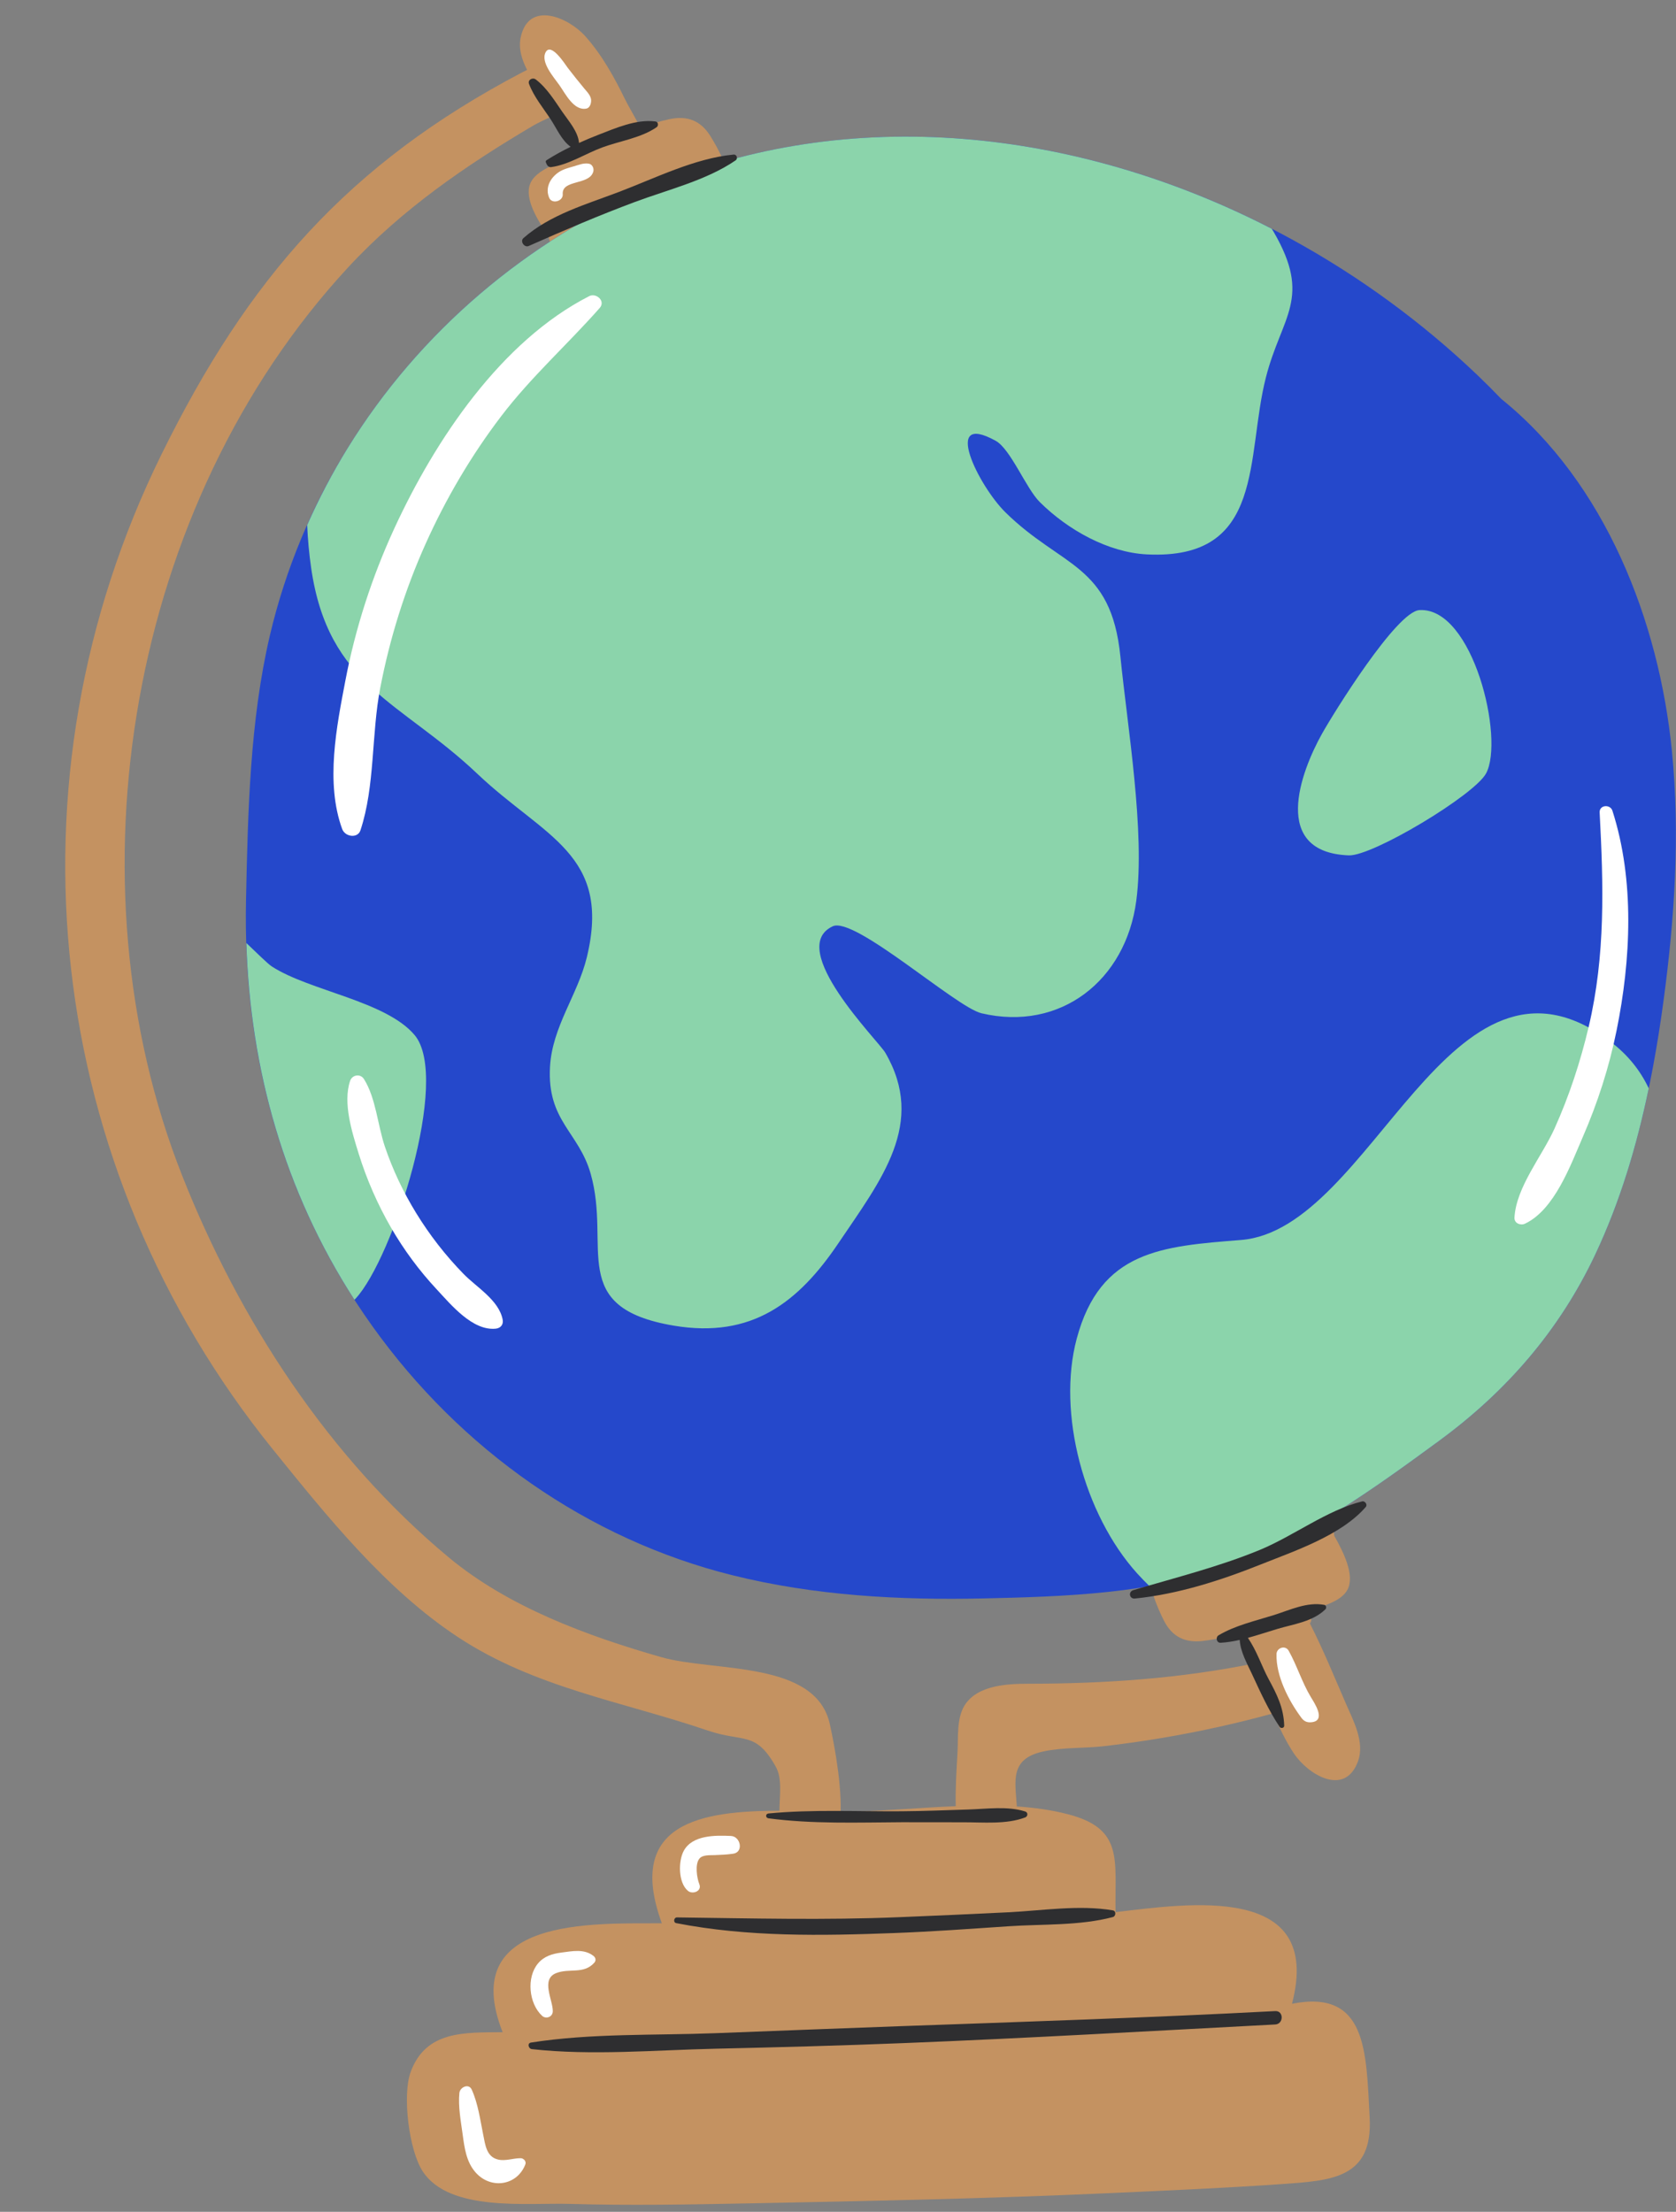 <?xml version="1.0" encoding="UTF-8" standalone="no"?><svg xmlns="http://www.w3.org/2000/svg" xmlns:xlink="http://www.w3.org/1999/xlink" fill="#000000" height="505.1" preserveAspectRatio="xMidYMid meet" version="1" viewBox="-14.9 -3.5 382.8 505.1" width="382.8" zoomAndPan="magnify"><rect x="-14.9" y="-3.5" width="382.8" height="505.1" fill="#808080" stroke="none"/><defs><clipPath id="a"><path d="M 41 27 L 367.871 27 L 367.871 362 L 41 362 Z M 41 27"/></clipPath></defs><g><g id="change1_1"><path d="M 277.711 495.277 C 264.922 496.168 252.066 496.719 239.258 497.301 C 211.469 498.566 183.656 499.141 155.848 499.68 C 142.293 499.945 128.734 500.188 115.18 499.793 C 105.465 499.512 87.789 501.656 81.672 492.406 C 78.52 487.637 76.93 474.977 78.906 469.637 C 82.406 460.164 91.211 460.672 99.902 460.582 C 89.543 434.254 120.461 435.785 136.266 435.711 C 127.852 412.672 145.453 410.031 163.113 410.012 C 163.168 406.488 163.785 402.637 162.309 399.988 C 157.676 391.695 154.938 394.48 146.781 391.703 C 127.293 385.07 107.176 381.91 89.621 370.305 C 73.047 359.348 59.828 342.828 47.453 327.523 C -4.699 263.023 -14.918 175.125 22.043 100.141 C 41.695 60.273 64.473 33.988 104.383 13.016 C 104.57 12.918 104.957 12.723 105.484 12.469 C 104.285 10.109 103.484 7.586 104.027 5.035 C 105.84 -3.477 114.93 0.461 118.781 4.773 C 122.551 8.988 125.371 14.078 127.836 19.129 C 128.664 20.832 130.145 23.215 131.348 25.668 C 133.559 24.879 135.781 24.191 138.004 23.715 C 142.062 22.848 145.109 24.016 147.312 27.516 C 148.875 29.996 152.582 36.48 151.086 39.414 C 150.438 40.688 148.219 41.273 147.105 41.793 C 143.109 43.668 139.109 45.527 135.102 47.371 C 129.016 50.172 112.66 61.984 110.344 50.371 C 107.891 46.816 104.82 41.875 106.199 38.445 C 107.539 35.102 113.258 33.551 116.105 32.262 C 116.527 32.07 116.953 31.871 117.379 31.676 C 115.441 28.766 113.586 25.789 111.762 22.805 C 109.844 23.688 108.113 24.465 106.984 25.129 C 91.59 34.207 76.887 44.309 64.68 57.488 C 14.48 111.688 0.066 197.656 26.746 265.074 C 39.77 297.98 60.129 329.32 87.617 352.172 C 101.238 363.492 119.246 370.105 136.125 374.934 C 148.215 378.391 171.57 375.562 174.676 390.406 C 175.125 392.559 177.301 402.477 177.105 410.215 C 178.281 410.223 179.422 410.215 180.512 410.188 C 187.652 410.012 195.52 409.289 203.391 408.969 C 203.289 404.84 203.574 400.707 203.801 396.582 C 203.977 393.363 203.574 388.898 205.402 385.969 C 208.316 381.293 215.219 381.016 220.055 381.008 C 237.734 380.98 254.738 379.812 271.828 376.328 C 270.918 373.836 270.094 371.145 270.113 368.934 C 266.703 369.969 263.262 370.824 259.859 371.23 C 255.734 371.723 252.812 370.277 250.941 366.59 C 249.613 363.977 246.52 357.18 248.277 354.395 C 249.039 353.184 251.305 352.809 252.461 352.391 C 256.613 350.895 260.766 349.406 264.93 347.941 C 271.246 345.715 288.621 335.457 289.855 347.234 C 291.973 351.004 294.57 356.203 292.887 359.492 C 291.395 362.402 286.461 363.508 283.348 364.453 C 283.773 364.848 284.145 365.293 284.426 365.812 C 284.715 366.336 284.59 366.848 284.273 367.219 C 287.297 373.152 289.848 379.422 292.484 385.496 C 294.176 389.387 296.883 394.34 295.258 398.75 C 292.242 406.918 283.812 401.723 280.613 396.902 C 278.73 394.059 277.234 390.949 275.965 387.758 C 275.941 387.766 275.91 387.77 275.887 387.777 C 271.805 388.898 267.695 389.922 263.562 390.84 C 254.883 392.766 246.102 394.25 237.27 395.262 C 232.77 395.777 227.746 395.508 223.352 396.48 C 215.645 398.18 216.988 403.234 217.344 409.031 C 221.379 409.297 225.297 409.84 228.996 410.801 C 241.781 414.121 239.703 421.113 239.887 433.168 C 256.496 431.219 287.445 426.43 280.188 454.094 C 297.449 450.688 297.113 465.242 297.93 480.027 C 298.703 493.996 289.254 494.477 277.711 495.277" fill="#c49261"/></g><g clip-path="url(#a)" id="change2_1"><path d="M 64.457 98.91 C 80.91 72.215 105.637 51.285 134.254 39.145 C 196.219 12.859 271.816 33.746 322.555 82.172 C 324.41 83.941 326.215 85.75 327.984 87.594 C 351.77 106.73 364.043 138.41 366.969 168.027 C 368.855 187.117 367.574 206.273 365.062 224.965 C 362.379 244.941 357.965 264.93 349.5 282.902 C 341.266 300.391 329.102 314.309 313.812 325.523 C 299.023 336.371 283.125 347.848 265.691 354.121 C 248.105 360.449 228.453 361.113 209.664 361.527 C 190.578 361.945 171.191 360.922 152.297 356.207 C 119.469 348.012 90.391 327.676 70.141 299.34 C 49.312 270.203 40.551 236.715 41.289 202.027 C 41.715 181.93 42.188 161.062 46.727 141.676 C 50.309 126.383 56.371 112.031 64.457 98.91" fill="#2548cb"/></g><g id="change3_1"><path d="M 231.023 302.207 C 226.484 319.18 232.684 342.348 244.824 355.805 C 245.766 356.848 246.711 357.812 247.656 358.73 C 253.82 357.68 259.871 356.215 265.691 354.121 C 283.125 347.848 299.023 336.371 313.812 325.523 C 329.102 314.309 341.266 300.391 349.5 282.902 C 355.117 270.977 358.945 258.156 361.672 245.043 C 359.781 241.023 356.93 237.371 352.816 234.285 C 316.137 206.75 298.703 277.27 268.555 279.668 C 250.562 281.102 236.422 282.023 231.023 302.207 Z M 287.035 164.082 C 282.172 172.781 275.258 191.172 293.18 191.836 C 298.625 192.035 321.824 178.086 324.516 173.129 C 328.77 165.285 321.555 135.133 309.316 135.824 C 304.062 136.121 289.652 159.398 287.035 164.082 Z M 47.242 217.242 C 46.172 216.551 43.836 214.172 41.363 211.844 C 42.273 240.668 49.992 268.441 66.059 293.32 C 66.152 293.223 66.242 293.141 66.332 293.043 C 74.848 283.859 88.074 242.715 79.801 232.875 C 73.262 225.098 55.832 222.789 47.242 217.242 Z M 64.457 98.91 C 80.91 72.215 105.637 51.285 134.254 39.145 C 179.082 20.129 231.039 25.812 275.559 48.738 C 275.699 48.973 275.852 49.191 275.988 49.426 C 284.82 64.602 277.863 68.625 274.262 82.57 C 269.566 100.766 274.242 124.441 247.062 123.105 C 238.215 122.668 229.012 117.535 222.574 111.141 C 219.434 108.02 215.938 99.051 212.496 97.152 C 200.113 90.32 208.598 107.441 214.719 113.477 C 227.539 126.121 238.871 125.223 241 146.43 C 242.617 162.539 246.688 186.457 244.633 202.16 C 242.246 220.406 227.309 232.141 209.266 227.895 C 203.477 226.531 180.301 205.703 175.301 208.031 C 164.484 213.066 185.703 234.16 187.297 236.895 C 196.699 253.027 186.395 265.879 176.574 280.43 C 167.48 293.902 156.824 302.238 138.984 299.23 C 114.527 295.105 124.742 281.234 120.016 264.566 C 117.289 254.969 110.047 252.512 110.719 240.16 C 111.219 230.961 117.039 223.723 119.125 215.141 C 124.863 191.535 109.395 187.699 94.148 173.227 C 76.641 156.605 60.09 153.266 56.168 126.207 C 55.699 122.973 55.398 119.691 55.258 116.398 C 57.941 110.363 61.004 104.52 64.457 98.91" fill="#8bd4ab"/></g><g id="change4_1"><path d="M 287.559 362.992 C 283.609 362.27 279.781 364.156 276.051 365.328 C 271.82 366.656 267.262 367.672 263.426 369.941 C 262.676 370.387 262.953 371.707 263.891 371.652 C 265.355 371.57 266.809 371.324 268.254 370.996 C 268.391 373.668 269.922 376.363 271.016 378.715 C 272.961 382.902 274.812 387.016 277.359 390.848 C 277.652 391.289 278.438 391.152 278.414 390.559 C 278.273 386.434 276.773 383.496 274.809 379.859 C 273.297 377.051 272.055 373.254 270.102 370.535 C 272.398 369.91 274.672 369.137 276.914 368.473 C 280.664 367.367 284.953 366.816 287.824 364.008 C 288.129 363.707 288.012 363.078 287.559 362.992 Z M 276.363 455.762 C 247.68 457.27 219.008 458.207 190.301 459.223 C 176.348 459.719 162.398 460.289 148.445 460.812 C 134.551 461.336 120.137 460.797 106.379 462.949 C 105.461 463.09 105.801 464.363 106.582 464.449 C 120.316 465.961 134.656 464.664 148.445 464.355 C 162.801 464.035 177.152 463.645 191.496 463.074 C 219.797 461.953 248.086 460.305 276.363 458.82 C 278.32 458.715 278.336 455.66 276.363 455.762 Z M 110.906 23.801 C 112.242 25.828 113.391 28.582 115.441 30.023 C 113.551 30.945 111.703 31.957 109.922 33.094 C 109.785 33.18 109.703 33.395 109.77 33.551 C 109.828 33.695 109.891 33.84 109.953 33.988 C 110.117 34.375 110.512 34.723 110.969 34.664 C 114.898 34.156 118.922 31.547 122.633 30.176 C 126.676 28.684 131.52 28.008 135.074 25.551 C 135.555 25.219 135.461 24.324 134.82 24.242 C 130.414 23.664 125.703 25.766 121.656 27.328 C 120.199 27.887 118.77 28.5 117.352 29.141 C 117.121 26.512 114.965 24.129 113.531 22.039 C 111.777 19.484 109.965 16.535 107.469 14.645 C 106.758 14.105 105.574 14.719 105.934 15.672 C 107.047 18.609 109.191 21.188 110.906 23.801 Z M 296.207 339.367 C 288.176 341.355 280.523 347.285 272.781 350.473 C 263.371 354.34 253.648 356.742 243.941 359.641 C 242.746 359.996 243.047 361.676 244.301 361.551 C 254.086 360.574 263.91 357.422 273.012 353.785 C 280.805 350.676 291.426 347.125 297.035 340.648 C 297.504 340.109 296.871 339.203 296.207 339.367 Z M 160.617 411.738 C 170.637 413.066 180.914 412.688 191.008 412.633 C 195.688 412.609 200.359 412.668 205.035 412.648 C 209.645 412.629 214.914 413.18 219.25 411.539 C 219.887 411.297 219.949 410.395 219.25 410.176 C 215.145 408.895 210.477 409.602 206.203 409.73 C 201.137 409.887 196.082 410.094 191.008 410.133 C 180.906 410.211 170.676 409.672 160.617 410.633 C 159.898 410.703 159.918 411.645 160.617 411.738 Z M 190.523 434.316 C 173.574 435.02 156.68 434.582 139.734 434.371 C 139 434.359 138.805 435.527 139.555 435.676 C 155.918 438.867 172.754 438.566 189.34 437.941 C 198.035 437.613 206.707 436.98 215.391 436.395 C 223.168 435.867 231.727 436.297 239.273 434.289 C 239.988 434.102 240.07 432.898 239.273 432.762 C 231.586 431.449 223.152 432.816 215.391 433.199 C 207.102 433.613 198.812 433.973 190.523 434.316 Z M 105.855 52.676 C 104.867 53.113 103.82 51.613 104.652 50.875 C 110.699 45.535 118.98 43.172 126.402 40.355 C 134.691 37.211 143.789 32.633 152.66 31.801 C 153.391 31.73 153.688 32.73 153.109 33.125 C 146.449 37.691 137.621 39.82 130.086 42.633 C 121.852 45.707 113.883 49.121 105.855 52.676" fill="#2e2e30"/></g><g id="change5_1"><path d="M 353.379 181.641 C 352.887 180.109 350.371 180.289 350.461 182.031 C 351.336 198.648 351.812 214.602 347.965 230.953 C 346.09 238.91 343.508 246.785 340.145 254.242 C 337.289 260.578 331.414 267.543 331.004 274.551 C 330.93 275.867 332.402 276.426 333.426 275.938 C 340.168 272.742 343.824 262.562 346.617 256.137 C 350.016 248.309 352.625 240.219 354.324 231.855 C 357.613 215.672 358.488 197.543 353.379 181.641 Z M 116.137 34.492 C 114.977 34.828 113.727 35.141 112.715 35.82 C 110.75 37.145 109.555 39.426 110.547 41.695 C 111.207 43.195 113.746 42.438 113.629 40.859 C 113.375 37.418 119.793 38.867 120.617 35.652 C 120.801 34.953 120.391 34.02 119.613 33.883 C 118.387 33.668 117.309 34.156 116.137 34.492 Z M 119.031 21.297 C 119.496 21.203 119.82 20.785 119.961 20.367 C 120.504 18.754 119.504 17.855 118.535 16.695 C 117.238 15.141 115.996 13.57 114.762 11.973 C 114.227 11.273 111.012 6.129 109.746 8.395 C 108.477 10.664 111.59 14.137 112.848 15.922 C 114.27 17.938 116.16 21.855 119.031 21.297 Z M 279.43 373.461 C 278.688 372.141 276.707 372.777 276.66 374.211 C 276.508 379.215 279.422 384.863 282.336 388.781 C 282.988 389.66 283.727 389.926 284.789 389.781 C 288.004 389.344 285.285 385.367 284.508 384.07 C 282.461 380.668 281.344 376.879 279.43 373.461 Z M 152.051 415.77 C 148.504 415.602 143.297 415.547 141.309 419.09 C 139.977 421.465 139.984 426.449 142.23 428.309 C 143.281 429.18 145.469 428.395 144.832 426.793 C 144.266 425.379 143.781 422.215 144.852 420.934 C 145.609 420.027 147.27 420.188 148.32 420.141 C 149.758 420.074 151.176 420.039 152.598 419.816 C 154.988 419.449 154.258 415.875 152.051 415.77 Z M 120.633 443.148 C 118.477 441.488 115.836 442.078 113.289 442.402 C 111.242 442.668 109.367 443.238 107.996 444.863 C 105.289 448.066 105.879 454.027 108.902 456.832 C 109.816 457.68 111.336 457.086 111.359 455.816 C 111.402 453.25 108.551 448.512 112.113 447.098 C 115.121 445.898 118.41 447.426 120.836 444.719 C 121.305 444.191 121.156 443.551 120.633 443.148 Z M 104.027 489.355 C 102.266 489.348 100.586 490.062 98.875 489.668 C 96.211 489.055 95.941 486.359 95.453 483.93 C 94.758 480.496 94.289 476.914 92.848 473.699 C 92.164 472.184 90.148 473.145 90.023 474.465 C 89.723 477.57 90.348 480.82 90.766 483.906 C 91.18 486.961 91.59 490.164 93.695 492.574 C 97.152 496.523 103.191 495.691 105.094 490.762 C 105.359 490.074 104.688 489.359 104.027 489.355 Z M 98.348 299.918 C 99.445 299.805 100.125 298.98 99.91 297.863 C 99.051 293.398 93.973 290.5 90.965 287.41 C 86.855 283.199 83.215 278.52 80.141 273.5 C 77.215 268.73 74.801 263.652 73.008 258.352 C 71.348 253.441 70.969 247.293 68.234 242.926 C 67.418 241.621 65.539 241.922 65.062 243.34 C 63.371 248.375 65.52 255.117 67.035 259.996 C 68.855 265.852 71.344 271.539 74.41 276.848 C 77.336 281.91 80.84 286.652 84.828 290.926 C 88.105 294.441 93.031 300.477 98.348 299.918 Z M 122.078 66.824 C 114.676 75.215 106.398 82.578 99.57 91.547 C 92.73 100.527 86.922 110.387 82.258 120.797 C 77.59 131.219 74.148 142.195 71.953 153.562 C 69.902 164.18 70.789 175.992 67.422 186.129 C 66.793 188.023 63.918 187.629 63.254 185.82 C 59.391 175.25 61.992 162.367 63.98 151.953 C 66.277 139.91 70.082 128.207 75.133 117.238 C 84.488 96.918 99.562 74.395 119.676 64.129 C 121.262 63.32 123.48 65.23 122.078 66.824" fill="#ffffff"/></g></g></svg>